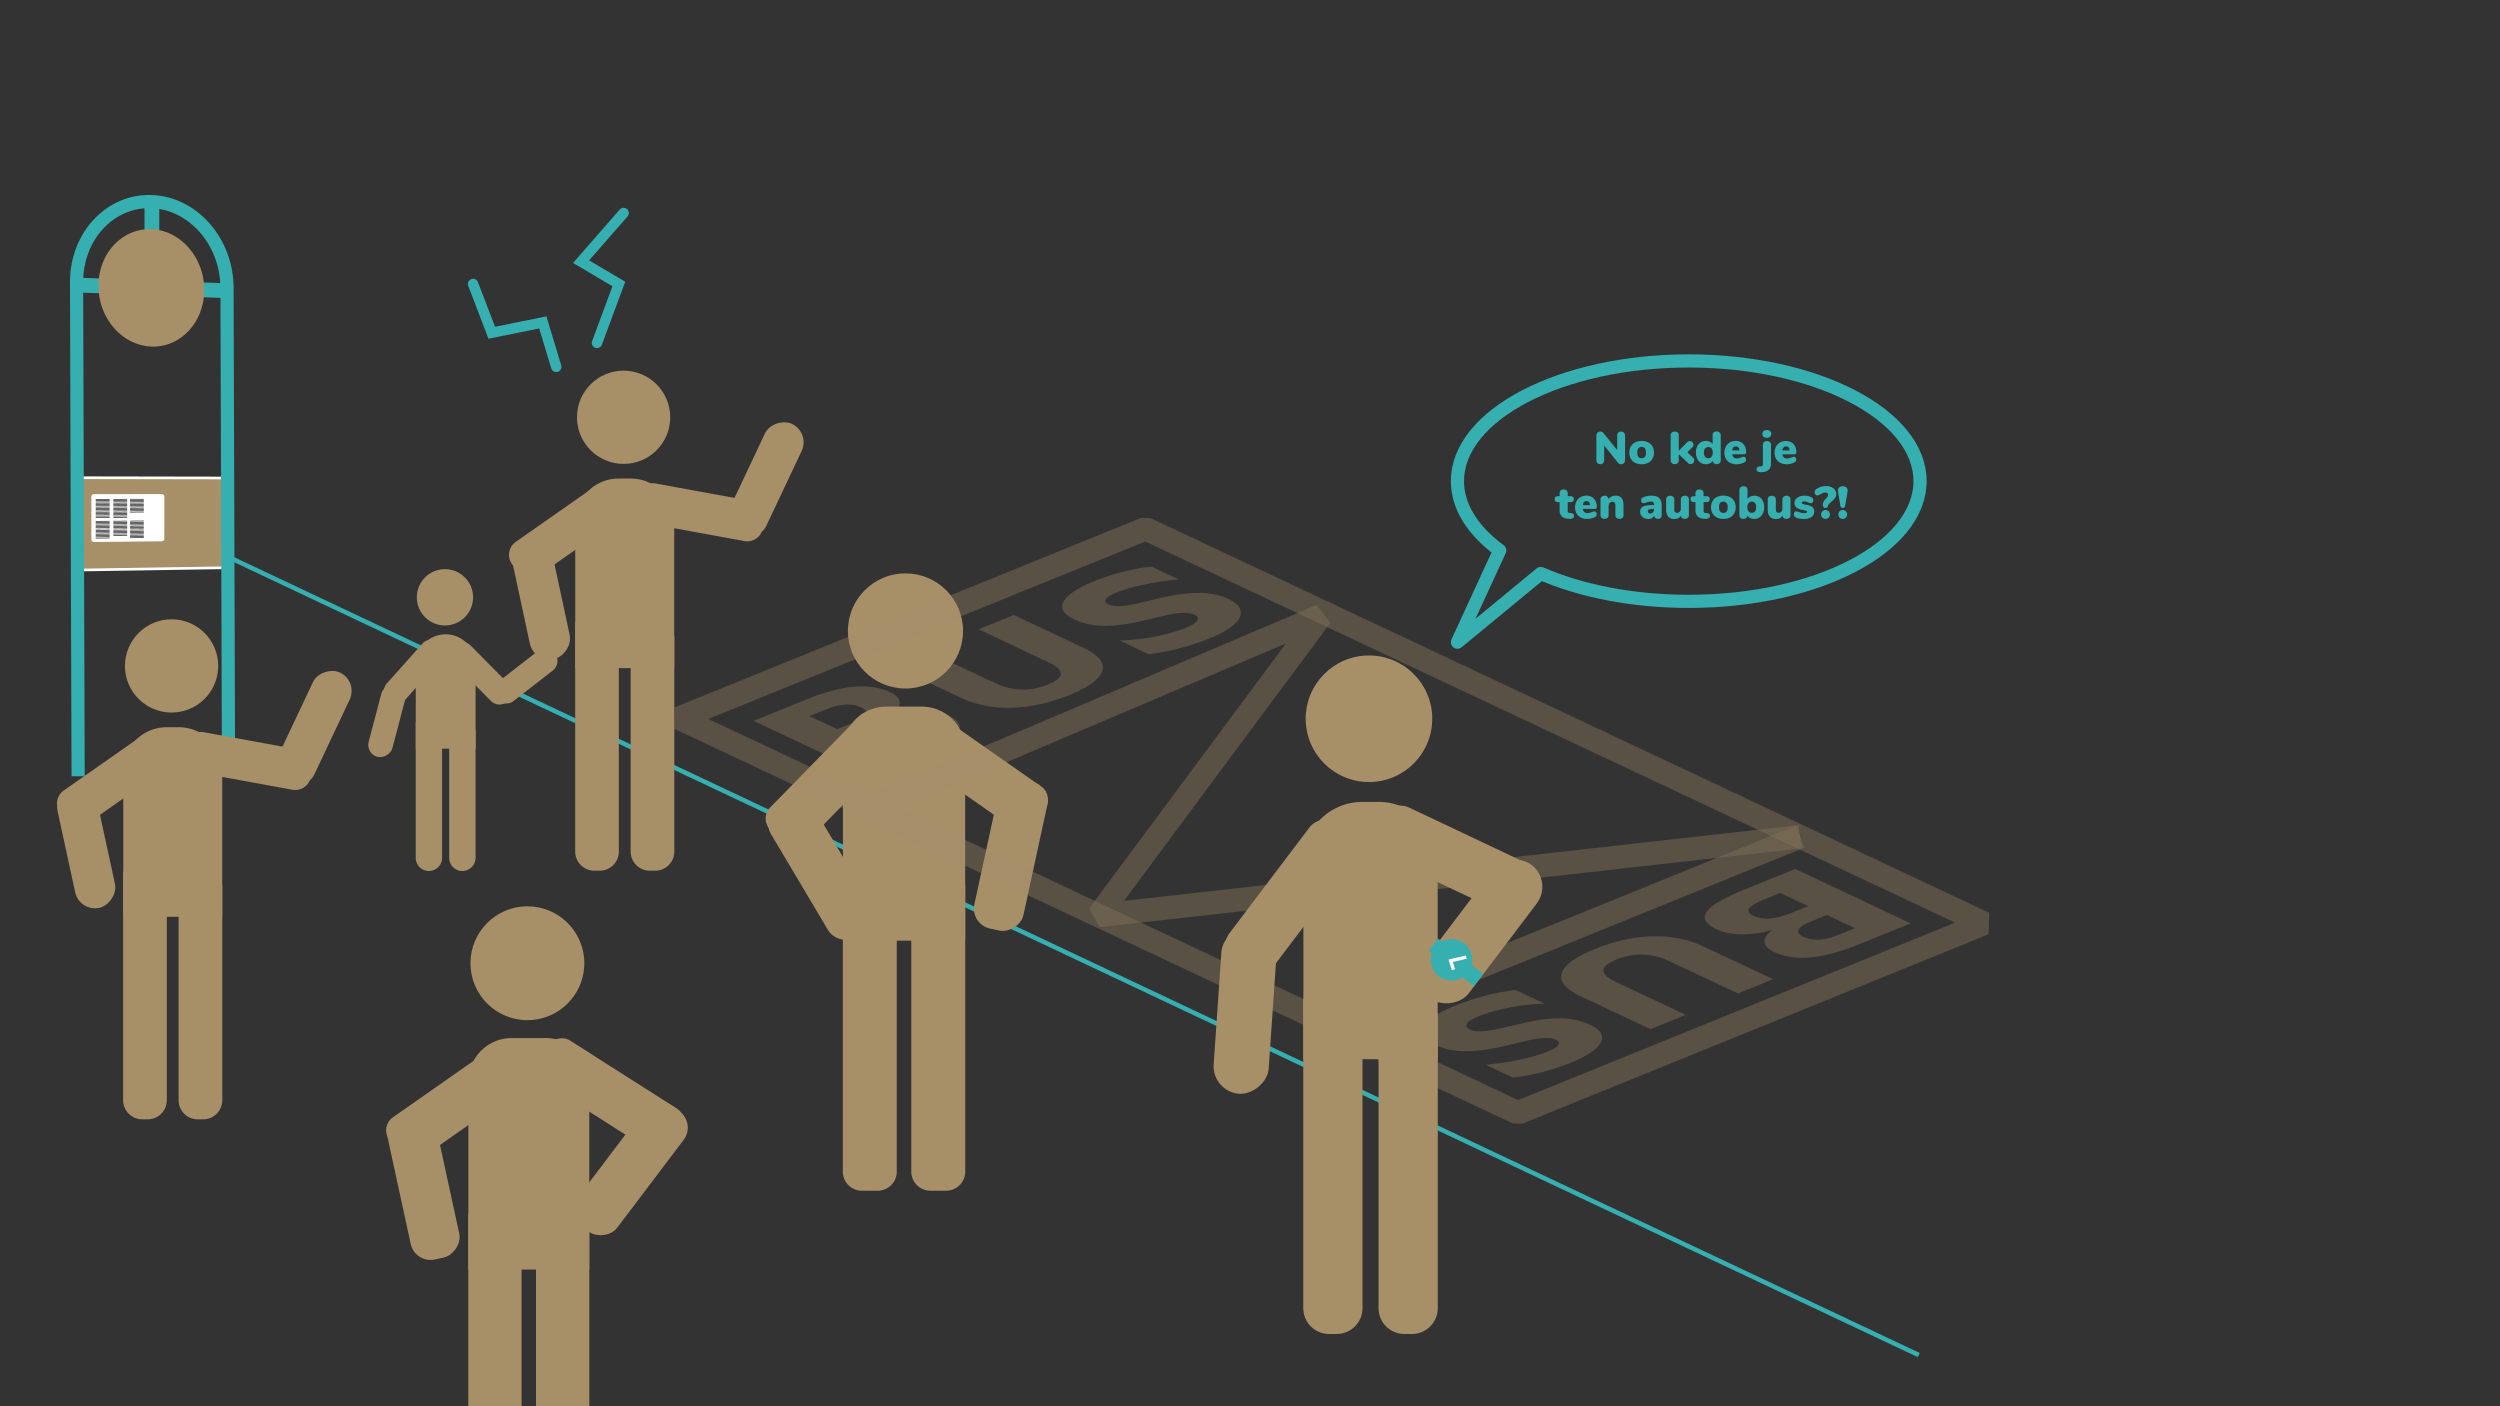 <?xml version="1.0" encoding="UTF-8"?> <svg xmlns="http://www.w3.org/2000/svg" width="1920" height="1080" viewBox="0 0 1920 1080"><rect x="0" y="0" width="1920" height="1080" fill="#333333" stroke="none"/><line x1="115.68" y1="399.56" x2="1473.59" y2="1040.68" fill="none" stroke="#36afb0" stroke-miterlimit="10" stroke-width="3.5"></line><rect x="365.98" y="444.28" width="94.86" height="31.24" rx="15.62" transform="matrix(-0.21, -0.98, 0.98, -0.21, 51.62, 961.42)" fill="#a78f68"></rect><path d="M376.61,555.36H540.39A14.67,14.67,0,0,1,555.06,570v4.2a14.67,14.67,0,0,1-14.67,14.67h-174a4.45,4.45,0,0,1-4.45-4.45V570a14.67,14.67,0,0,1,14.67-14.67Z" transform="translate(1030.63 113.62) rotate(90)" fill="#a78f68"></path><path d="M419.21,555.36H583A14.67,14.67,0,0,1,597.66,570v4.2A14.67,14.67,0,0,1,583,588.89H409a4.45,4.45,0,0,1-4.45-4.45V570a14.67,14.67,0,0,1,14.67-14.67Z" transform="translate(1073.23 71.03) rotate(90)" fill="#a78f68"></path><path d="M475,367.54h9.53a33.26,33.26,0,0,1,33.26,33.26V513.13a0,0,0,0,1,0,0h-76a0,0,0,0,1,0,0V400.8A33.26,33.26,0,0,1,475,367.54Z" fill="#a78f68"></path><rect x="488" y="377.84" width="99.21" height="31.24" rx="12.05" transform="translate(79.47 -90.21) rotate(10.35)" fill="#a78f68"></rect><rect x="540.57" y="352.84" width="94.86" height="31.24" rx="15.62" transform="translate(1172.18 -6.01) rotate(115.27)" fill="#a78f68"></rect><circle cx="478.93" cy="320.47" r="35.81" fill="#a78f68"></circle><rect x="386.15" y="391.84" width="99.21" height="31.24" rx="12.05" transform="translate(-154.89 323.52) rotate(-34.99)" fill="#a78f68"></rect><rect x="717.73" y="637.41" width="117.11" height="38.57" rx="15.62" transform="translate(-30.08 1276.09) rotate(-77.76)" fill="#a78f68"></rect><path d="M605.85,774.56H825.16a14.67,14.67,0,0,1,14.67,14.67v12.07A14.67,14.67,0,0,1,825.16,816H616.07a14.67,14.67,0,0,1-14.67-14.67V779A4.45,4.45,0,0,1,605.85,774.56Z" transform="translate(1515.87 74.64) rotate(90)" fill="#a78f68"></path><path d="M553.26,774.56H772.57a14.67,14.67,0,0,1,14.67,14.67v12.07A14.67,14.67,0,0,1,772.57,816H563.48a14.67,14.67,0,0,1-14.67-14.67V779A4.45,4.45,0,0,1,553.26,774.56Z" transform="translate(1463.28 127.24) rotate(90)" fill="#a78f68"></path><path d="M647.38,542.68h93.88a0,0,0,0,1,0,0V689.17A33.26,33.26,0,0,1,708,722.42H680.63a33.26,33.26,0,0,1-33.26-33.26V542.68A0,0,0,0,1,647.38,542.68Z" transform="translate(1388.63 1265.1) rotate(180)" fill="#a78f68"></path><rect x="578.36" y="579.16" width="122.48" height="38.57" rx="12.05" transform="translate(1514.65 559.63) rotate(134.36)" fill="#a78f68"></rect><rect x="571.83" y="648" width="117.11" height="38.57" rx="15.62" transform="translate(378.8 1550.09) rotate(-120.72)" fill="#a78f68"></rect><circle cx="695.4" cy="484.56" r="44.22" fill="#a78f68"></circle><rect x="687.46" y="572.68" width="122.48" height="38.57" rx="12.05" transform="translate(1022.63 1506.25) rotate(-145.01)" fill="#a78f68"></rect><rect x="267.18" y="890.9" width="115.79" height="38.13" rx="15.62" transform="translate(-495.28 1420.59) rotate(-102.24)" fill="#a78f68"></rect><path d="M276.91,1026.5h206.4A14.67,14.67,0,0,1,498,1041.17v11.6a14.67,14.67,0,0,1-14.67,14.67H266.69a4.45,4.45,0,0,1-4.45-4.45v-21.82a14.67,14.67,0,0,1,14.67-14.67Z" transform="translate(1427.08 666.85) rotate(90)" fill="#a78f68"></path><path d="M328.91,1026.5h206.4A14.67,14.67,0,0,1,550,1041.17v11.6a14.67,14.67,0,0,1-14.67,14.67H318.69a4.45,4.45,0,0,1-4.45-4.45v-21.82A14.67,14.67,0,0,1,328.91,1026.5Z" transform="translate(1479.08 614.85) rotate(90)" fill="#a78f68"></path><path d="M393,797.23h26.31a33.26,33.26,0,0,1,33.26,33.26V975a0,0,0,0,1,0,0H359.71a0,0,0,0,1,0,0V830.49A33.26,33.26,0,0,1,393,797.23Z" fill="#a78f68"></path><rect x="408.14" y="822.33" width="121.1" height="38.13" rx="12.05" transform="translate(525.29 -120.07) rotate(32.49)" fill="#a78f68"></rect><rect x="426.44" y="878.53" width="115.79" height="38.13" rx="15.62" transform="translate(-523.71 742.33) rotate(-52.89)" fill="#a78f68"></rect><circle cx="405.04" cy="739.77" r="43.72" fill="#a78f68"></circle><rect x="291.8" y="826.89" width="121.1" height="38.13" rx="12.05" transform="translate(-421.41 354.94) rotate(-34.99)" fill="#a78f68"></rect><polygon points="174.34 436.01 58.8 437.83 58.8 366.89 174.34 367.1 174.34 436.01" fill="#a78f68" stroke="#fff" stroke-miterlimit="10" stroke-width="2.05"></polygon><path d="M60,596.18,58.8,216.69c0-35.91,26.45-63.57,58.6-61.81h0c31.65,1.74,56.94,31.41,56.94,66.3l1.16,368.67" fill="none" stroke="#36afb0" stroke-miterlimit="10" stroke-width="10.12"></path><line x1="116.65" y1="154.84" x2="116.65" y2="221.1" fill="none" stroke="#36afb0" stroke-miterlimit="10" stroke-width="11.35"></line><line x1="175.07" y1="223.33" x2="116.2" y2="221.08" fill="none" stroke="#36afb0" stroke-miterlimit="10" stroke-width="11.35"></line><line x1="118.6" y1="221.17" x2="58.03" y2="218.86" fill="none" stroke="#36afb0" stroke-miterlimit="10" stroke-width="11.35"></line><path d="M156.89,222.64c0,24.65-17.92,44.15-40.24,43.55-22.57-.61-41.06-21.5-41.06-46.66S94.08,174.89,116.65,176C139,177.12,156.89,198,156.89,222.64Z" fill="#a78f68"></path><path d="M124.35,415.72l-52.28.55a2,2,0,0,1-1.91-2.08V381.61a2,2,0,0,1,1.91-2.1l52.28-.07a2,2,0,0,1,1.86,2.06v32.13A2,2,0,0,1,124.35,415.72Z" fill="#fff"></path><line x1="73.52" y1="383.48" x2="84.2" y2="383.46" fill="#fff" stroke="#000" stroke-miterlimit="10" stroke-width="0.46"></line><line x1="73.52" y1="384.48" x2="84.2" y2="384.45" fill="#fff" stroke="#000" stroke-miterlimit="10" stroke-width="0.46"></line><line x1="73.52" y1="385.47" x2="84.2" y2="385.44" fill="#fff" stroke="#000" stroke-miterlimit="10" stroke-width="0.46"></line><line x1="73.52" y1="386.46" x2="84.2" y2="386.43" fill="#fff" stroke="#000" stroke-miterlimit="10" stroke-width="0.46"></line><line x1="73.52" y1="387.45" x2="84.2" y2="387.42" fill="#fff" stroke="#000" stroke-miterlimit="10" stroke-width="0.46"></line><line x1="73.52" y1="388.45" x2="84.2" y2="388.41" fill="#fff" stroke="#000" stroke-miterlimit="10" stroke-width="0.46"></line><line x1="73.52" y1="389.44" x2="84.2" y2="389.4" fill="#fff" stroke="#000" stroke-miterlimit="10" stroke-width="0.46"></line><line x1="73.52" y1="390.43" x2="84.2" y2="390.39" fill="#fff" stroke="#000" stroke-miterlimit="10" stroke-width="0.46"></line><line x1="73.52" y1="391.43" x2="84.2" y2="391.38" fill="#fff" stroke="#000" stroke-miterlimit="10" stroke-width="0.46"></line><line x1="73.52" y1="392.42" x2="84.2" y2="392.37" fill="#fff" stroke="#000" stroke-miterlimit="10" stroke-width="0.46"></line><line x1="73.52" y1="393.41" x2="84.2" y2="393.36" fill="#fff" stroke="#000" stroke-miterlimit="10" stroke-width="0.46"></line><line x1="73.52" y1="394.41" x2="84.2" y2="394.35" fill="#fff" stroke="#000" stroke-miterlimit="10" stroke-width="0.46"></line><line x1="73.52" y1="395.4" x2="84.2" y2="395.34" fill="#fff" stroke="#000" stroke-miterlimit="10" stroke-width="0.46"></line><line x1="73.52" y1="396.39" x2="84.2" y2="396.33" fill="#fff" stroke="#000" stroke-miterlimit="10" stroke-width="0.46"></line><line x1="73.52" y1="397.38" x2="84.2" y2="397.32" fill="#fff" stroke="#000" stroke-miterlimit="10" stroke-width="0.46"></line><line x1="73.52" y1="400.36" x2="84.2" y2="400.29" fill="#fff" stroke="#000" stroke-miterlimit="10" stroke-width="0.46"></line><line x1="73.52" y1="401.36" x2="84.2" y2="401.28" fill="#fff" stroke="#000" stroke-miterlimit="10" stroke-width="0.46"></line><line x1="73.52" y1="402.35" x2="84.2" y2="402.27" fill="#fff" stroke="#000" stroke-miterlimit="10" stroke-width="0.46"></line><line x1="73.52" y1="403.34" x2="84.2" y2="403.26" fill="#fff" stroke="#000" stroke-miterlimit="10" stroke-width="0.46"></line><line x1="73.52" y1="404.33" x2="84.2" y2="404.25" fill="#fff" stroke="#000" stroke-miterlimit="10" stroke-width="0.46"></line><line x1="73.52" y1="405.33" x2="84.2" y2="405.24" fill="#fff" stroke="#000" stroke-miterlimit="10" stroke-width="0.46"></line><line x1="73.52" y1="406.32" x2="84.2" y2="406.24" fill="#fff" stroke="#000" stroke-miterlimit="10" stroke-width="0.33"></line><line x1="73.52" y1="407.31" x2="84.2" y2="407.23" fill="#fff" stroke="#000" stroke-miterlimit="10" stroke-width="0.46"></line><line x1="73.52" y1="408.31" x2="84.2" y2="408.22" fill="#fff" stroke="#000" stroke-miterlimit="10" stroke-width="0.46"></line><line x1="73.52" y1="409.3" x2="84.2" y2="409.21" fill="#fff" stroke="#000" stroke-miterlimit="10" stroke-width="0.46"></line><line x1="73.52" y1="410.29" x2="84.2" y2="410.2" fill="#fff" stroke="#000" stroke-miterlimit="10" stroke-width="0.46"></line><line x1="73.52" y1="411.29" x2="84.2" y2="411.19" fill="#fff" stroke="#000" stroke-miterlimit="10" stroke-width="0.46"></line><line x1="73.52" y1="412.28" x2="84.2" y2="412.18" fill="#fff" stroke="#000" stroke-miterlimit="10" stroke-width="0.46"></line><line x1="73.52" y1="413.27" x2="84.2" y2="413.17" fill="#fff" stroke="#000" stroke-miterlimit="10" stroke-width="0.46"></line><line x1="87.05" y1="383.45" x2="97.66" y2="383.43" fill="#fff" stroke="#000" stroke-miterlimit="10" stroke-width="0.46"></line><line x1="87.05" y1="384.44" x2="97.66" y2="384.41" fill="#fff" stroke="#000" stroke-miterlimit="10" stroke-width="0.46"></line><line x1="87.05" y1="385.43" x2="97.66" y2="385.4" fill="#fff" stroke="#000" stroke-miterlimit="10" stroke-width="0.46"></line><line x1="87.05" y1="386.42" x2="97.66" y2="386.39" fill="#fff" stroke="#000" stroke-miterlimit="10" stroke-width="0.46"></line><line x1="87.05" y1="387.41" x2="97.66" y2="387.37" fill="#fff" stroke="#000" stroke-miterlimit="10" stroke-width="0.46"></line><line x1="87.05" y1="388.4" x2="97.66" y2="388.36" fill="#fff" stroke="#000" stroke-miterlimit="10" stroke-width="0.46"></line><line x1="87.05" y1="389.39" x2="97.66" y2="389.35" fill="#fff" stroke="#000" stroke-miterlimit="10" stroke-width="0.46"></line><line x1="87.05" y1="390.38" x2="97.66" y2="390.34" fill="#fff" stroke="#000" stroke-miterlimit="10" stroke-width="0.46"></line><line x1="87.05" y1="391.37" x2="97.66" y2="391.32" fill="#fff" stroke="#000" stroke-miterlimit="10" stroke-width="0.46"></line><line x1="87.05" y1="392.36" x2="97.66" y2="392.31" fill="#fff" stroke="#000" stroke-miterlimit="10" stroke-width="0.46"></line><line x1="87.05" y1="393.35" x2="97.66" y2="393.3" fill="#fff" stroke="#000" stroke-miterlimit="10" stroke-width="0.46"></line><line x1="87.05" y1="394.34" x2="97.66" y2="394.28" fill="#fff" stroke="#000" stroke-miterlimit="10" stroke-width="0.46"></line><line x1="87.05" y1="395.33" x2="97.66" y2="395.27" fill="#fff" stroke="#000" stroke-miterlimit="10" stroke-width="0.46"></line><line x1="87.05" y1="396.32" x2="97.66" y2="396.26" fill="#fff" stroke="#000" stroke-miterlimit="10" stroke-width="0.46"></line><line x1="87.05" y1="397.31" x2="97.66" y2="397.24" fill="#fff" stroke="#000" stroke-miterlimit="10" stroke-width="0.46"></line><line x1="87.05" y1="400.27" x2="97.66" y2="400.21" fill="#fff" stroke="#000" stroke-miterlimit="10" stroke-width="0.46"></line><line x1="87.05" y1="401.26" x2="97.66" y2="401.19" fill="#fff" stroke="#000" stroke-miterlimit="10" stroke-width="0.46"></line><line x1="87.05" y1="402.25" x2="97.66" y2="402.18" fill="#fff" stroke="#000" stroke-miterlimit="10" stroke-width="0.46"></line><line x1="87.05" y1="403.24" x2="97.66" y2="403.17" fill="#fff" stroke="#000" stroke-miterlimit="10" stroke-width="0.46"></line><line x1="87.05" y1="404.23" x2="97.66" y2="404.15" fill="#fff" stroke="#000" stroke-miterlimit="10" stroke-width="0.46"></line><line x1="87.05" y1="405.22" x2="97.66" y2="405.14" fill="#fff" stroke="#000" stroke-miterlimit="10" stroke-width="0.46"></line><line x1="87.05" y1="406.21" x2="97.66" y2="406.13" fill="#fff" stroke="#000" stroke-miterlimit="10" stroke-width="0.33"></line><line x1="87.05" y1="407.2" x2="97.66" y2="407.11" fill="#fff" stroke="#000" stroke-miterlimit="10" stroke-width="0.46"></line><line x1="87.05" y1="408.19" x2="97.66" y2="408.1" fill="#fff" stroke="#000" stroke-miterlimit="10" stroke-width="0.46"></line><line x1="87.05" y1="409.18" x2="97.66" y2="409.09" fill="#fff" stroke="#000" stroke-miterlimit="10" stroke-width="0.46"></line><line x1="87.05" y1="410.17" x2="97.66" y2="410.08" fill="#fff" stroke="#000" stroke-miterlimit="10" stroke-width="0.46"></line><line x1="87.05" y1="411.16" x2="97.66" y2="411.06" fill="#fff" stroke="#000" stroke-miterlimit="10" stroke-width="0.46"></line><line x1="99.89" y1="383.42" x2="110.43" y2="383.4" fill="#fff" stroke="#000" stroke-miterlimit="10" stroke-width="0.46"></line><line x1="99.89" y1="384.41" x2="110.43" y2="384.38" fill="#fff" stroke="#000" stroke-miterlimit="10" stroke-width="0.46"></line><line x1="99.89" y1="385.39" x2="110.43" y2="385.36" fill="#fff" stroke="#000" stroke-miterlimit="10" stroke-width="0.46"></line><line x1="99.89" y1="386.38" x2="110.43" y2="386.35" fill="#fff" stroke="#000" stroke-miterlimit="10" stroke-width="0.46"></line><line x1="99.89" y1="387.37" x2="110.43" y2="387.33" fill="#fff" stroke="#000" stroke-miterlimit="10" stroke-width="0.46"></line><line x1="99.89" y1="388.35" x2="110.43" y2="388.32" fill="#fff" stroke="#000" stroke-miterlimit="10" stroke-width="0.46"></line><line x1="99.89" y1="389.34" x2="110.43" y2="389.3" fill="#fff" stroke="#000" stroke-miterlimit="10" stroke-width="0.46"></line><line x1="99.89" y1="390.33" x2="110.43" y2="390.28" fill="#fff" stroke="#000" stroke-miterlimit="10" stroke-width="0.46"></line><line x1="99.89" y1="391.31" x2="110.43" y2="391.27" fill="#fff" stroke="#000" stroke-miterlimit="10" stroke-width="0.46"></line><line x1="99.89" y1="392.3" x2="110.43" y2="392.25" fill="#fff" stroke="#000" stroke-miterlimit="10" stroke-width="0.46"></line><line x1="99.89" y1="393.29" x2="110.43" y2="393.23" fill="#fff" stroke="#000" stroke-miterlimit="10" stroke-width="0.46"></line><line x1="99.89" y1="400.19" x2="110.43" y2="400.12" fill="#fff" stroke="#000" stroke-miterlimit="10" stroke-width="0.46"></line><line x1="99.89" y1="401.18" x2="110.43" y2="401.11" fill="#fff" stroke="#000" stroke-miterlimit="10" stroke-width="0.46"></line><line x1="99.89" y1="402.16" x2="110.43" y2="402.09" fill="#fff" stroke="#000" stroke-miterlimit="10" stroke-width="0.46"></line><line x1="99.89" y1="403.15" x2="110.43" y2="403.07" fill="#fff" stroke="#000" stroke-miterlimit="10" stroke-width="0.46"></line><line x1="99.89" y1="404.14" x2="110.43" y2="404.06" fill="#fff" stroke="#000" stroke-miterlimit="10" stroke-width="0.46"></line><line x1="99.89" y1="405.12" x2="110.43" y2="405.04" fill="#fff" stroke="#000" stroke-miterlimit="10" stroke-width="0.46"></line><line x1="99.89" y1="406.11" x2="110.43" y2="406.02" fill="#fff" stroke="#000" stroke-miterlimit="10" stroke-width="0.33"></line><line x1="99.89" y1="407.1" x2="110.43" y2="407.01" fill="#fff" stroke="#000" stroke-miterlimit="10" stroke-width="0.46"></line><line x1="99.89" y1="408.08" x2="110.43" y2="407.99" fill="#fff" stroke="#000" stroke-miterlimit="10" stroke-width="0.46"></line><line x1="99.89" y1="409.07" x2="110.43" y2="408.98" fill="#fff" stroke="#000" stroke-miterlimit="10" stroke-width="0.46"></line><line x1="99.89" y1="410.06" x2="110.43" y2="409.96" fill="#fff" stroke="#000" stroke-miterlimit="10" stroke-width="0.46"></line><line x1="99.89" y1="411.04" x2="110.43" y2="410.94" fill="#fff" stroke="#000" stroke-miterlimit="10" stroke-width="0.46"></line><line x1="99.89" y1="412.03" x2="110.43" y2="411.93" fill="#fff" stroke="#000" stroke-miterlimit="10" stroke-width="0.46"></line><line x1="99.89" y1="413.01" x2="110.43" y2="412.91" fill="#fff" stroke="#000" stroke-miterlimit="10" stroke-width="0.46"></line><rect x="268.51" y="544.14" width="57.26" height="18.86" rx="9.43" transform="translate(908.14 407.26) rotate(104.76)" fill="#a78f68"></rect><path d="M281.22,600.53h96.33a10.12,10.12,0,0,1,10.12,10.12v0a10.12,10.12,0,0,1-10.12,10.12H274.17a3.07,3.07,0,0,1-3.07-3.07v-7.05a10.12,10.12,0,0,1,10.12-10.12Z" transform="translate(940.05 281.26) rotate(90)" fill="#a78f68"></path><path d="M306.94,600.53h96.33a10.12,10.12,0,0,1,10.12,10.12v0a10.12,10.12,0,0,1-10.12,10.12H299.89a3.07,3.07,0,0,1-3.07-3.07v-7.05a10.12,10.12,0,0,1,10.12-10.12Z" transform="translate(965.76 255.55) rotate(90)" fill="#a78f68"></path><path d="M342.25,487.15h0a23,23,0,0,1,23,23V575a0,0,0,0,1,0,0H319.3a0,0,0,0,1,0,0V510.1A23,23,0,0,1,342.25,487.15Z" fill="#a78f68"></path><rect x="339.24" y="507.58" width="59.89" height="18.86" rx="9.28" transform="translate(477.46 -108.98) rotate(45.34)" fill="#a78f68"></rect><rect x="374.96" y="509.85" width="57.26" height="18.86" rx="9.43" transform="translate(1040.77 682.16) rotate(142.19)" fill="#a78f68"></rect><circle cx="341.72" cy="458.73" r="21.62" fill="#a78f68"></circle><rect x="287.95" y="506.28" width="59.89" height="18.86" rx="9.28" transform="translate(-278.45 409) rotate(-48.2)" fill="#a78f68"></rect><g opacity="0.68"><g opacity="0.47"><path d="M685.53,548.37c7-2.14,27.21-6.44,42.33.68,18,8.45,8.31,18.41-20.8,30.23l-39.6,16.08-88.7-41.74,39.76-16.15c28.15-11.44,49.09-13.43,65.29-5.81,12.43,5.85,6,13.43,1.58,16.64Zm-29.73,6.51c10.18-4.14,12.31-8.43,5.56-11.61-7.69-3.62-16.84-2.63-27.18,1.57l-12.57,5.1L643.08,560Zm35.76,17c12.09-4.91,15.48-8.89,7.92-12.45s-17.14-2.62-29.39,2.35l-12.56,5.1L679,577Z" fill="#a78f68"></path><path d="M684.36,510.72l27-11,53.19,25a48.81,48.81,0,0,0,40,1.13c15.11-6.13,11.8-12,.06-17.54l-53.06-25,27-11,53.86,25.35c22.15,10.42,19.67,23.62-11,36.09-29.59,12-59.39,13.46-83.29,2.22Z" fill="#a78f68"></path><path d="M859.8,491.91c17-.51,35.8-3.65,51.23-9.91,9.86-4,11.12-7.6,6-10-5.4-2.55-14.94-1-25.85,1.5l-11.84,2.79c-23.38,5.59-39.67,6.29-54.52-.7-18.36-8.64-6.63-20.27,15-29.05a175.45,175.45,0,0,1,44.46-11.43L905.33,445c-16.12,1.34-35.64,5.12-47.88,10.1-7.48,3-11.39,6.63-6.12,9.11,4.73,2.22,12.79,1.55,25.1-1.44L890,459.54c22.29-5.27,39.76-6,53.26.38,16.2,7.62,12.52,19.42-13.56,30a181.35,181.35,0,0,1-47.46,12.53Z" fill="#a78f68"></path></g><g opacity="0.47"><path d="M1360.64,714.36c-7,2.14-27.21,6.43-42.33-.68-18-8.45-8.31-18.41,20.8-30.23l39.6-16.09,88.7,41.75-39.76,16.15c-28.15,11.43-49.09,13.43-65.29,5.8-12.43-5.84-6-13.42-1.58-16.64Zm-6-23.48c-12.09,4.91-15.48,8.89-7.92,12.45s17.14,2.63,29.39-2.34l12.56-5.11-21.46-10.1Zm35.76,17c-10.18,4.13-12.31,8.43-5.56,11.61,7.69,3.62,16.84,2.63,27.18-1.57l12.57-5.1-21.47-10.11Z" fill="#a78f68"></path><path d="M1361.81,752l-27,11-53.19-25a48.77,48.77,0,0,0-40-1.14c-15.11,6.14-11.8,12-.06,17.54l53.06,25-27,11L1213.62,765c-22.14-10.42-19.66-23.62,11-36.08,29.59-12,59.39-13.47,83.29-2.22Z" fill="#a78f68"></path><path d="M1186.37,770.81c-17,.51-35.8,3.65-51.23,9.92-9.86,4-11.12,7.6-6,10,5.4,2.54,14.94,1,25.85-1.5l11.84-2.8c23.38-5.59,39.67-6.29,54.52.7,18.36,8.65,6.63,20.28-15,29.06a175.89,175.89,0,0,1-44.46,11.43l-21.06-9.91c16.12-1.34,35.63-5.13,47.88-10.1,7.48-3,11.39-6.63,6.12-9.11-4.73-2.23-12.79-1.56-25.1,1.43l-13.54,3.25c-22.29,5.27-39.76,6-53.26-.38-16.2-7.63-12.52-19.42,13.56-30,22.43-9.1,39.64-11.6,47.46-12.52Z" fill="#a78f68"></path></g><polyline points="1382.45 642.62 843.63 703.12 1014.58 472.89 667.84 620.38" fill="none" stroke="#a78f68" stroke-linejoin="bevel" stroke-width="18" opacity="0.47"></polyline><polygon points="1165.68 854.68 521.59 551.55 879.82 406.06 1523.91 709.19 1165.68 854.68" fill="none" stroke="#a78f68" stroke-linejoin="bevel" stroke-width="18" opacity="0.47"></polygon><line x1="1382.45" y1="642.62" x2="1024.22" y2="788.11" fill="none" stroke="#a78f68" stroke-linejoin="bevel" stroke-width="18" opacity="0.47"></line></g><rect x="891.89" y="754.67" width="128.72" height="42.39" rx="21.2" transform="translate(116.62 1676.65) rotate(-86.07)" fill="#a78f68"></rect><path d="M912.53,870.74h222.25a19.9,19.9,0,0,1,19.9,19.9v5.7a19.9,19.9,0,0,1-19.9,19.9H898.67a6,6,0,0,1-6-6V890.65a19.9,19.9,0,0,1,19.9-19.9Z" transform="translate(1917.15 -130.16) rotate(90)" fill="#a78f68"></path><path d="M970.34,870.74h222.25a19.9,19.9,0,0,1,19.9,19.9v5.7a19.9,19.9,0,0,1-19.9,19.9H956.47a6,6,0,0,1-6-6V890.65a19.9,19.9,0,0,1,19.9-19.9Z" transform="translate(1974.96 -187.96) rotate(90)" fill="#a78f68"></path><path d="M1046.1,615.88H1059A45.13,45.13,0,0,1,1104.15,661V813.44a0,0,0,0,1,0,0H1001a0,0,0,0,1,0,0V661A45.13,45.13,0,0,1,1046.1,615.88Z" fill="#a78f68"></path><rect x="1052.06" y="640.04" width="134.62" height="42.39" rx="16.35" transform="translate(390.5 -415.32) rotate(25.33)" fill="#a78f68"></rect><rect x="1072.91" y="694.23" width="128.72" height="42.39" rx="21.2" transform="translate(-119.41 1190.78) rotate(-52.89)" fill="#a78f68"></rect><circle cx="1051.37" cy="552" r="48.6" fill="#a78f68"></circle><rect x="924.59" y="667.52" width="134.62" height="42.39" rx="16.35" transform="translate(-155.78 1064.26) rotate(-52.89)" fill="#a78f68"></rect><circle cx="1114.78" cy="737.16" r="15.9" fill="#36afb0"></circle><rect x="1124.59" y="742.44" width="11.75" height="12.84" transform="translate(2409.7 299.1) rotate(127.11)" fill="#36afb0"></rect><rect x="1100.1" y="723.08" width="11.75" height="12.84" transform="translate(2355 287.6) rotate(127.11)" fill="#36afb0"></rect><polyline points="1126.14 735.08 1114.09 737.85 1116.27 744.76" fill="none" stroke="#fff" stroke-miterlimit="10" stroke-width="2.58"></polyline><path d="M1474.58,369.52c0,51-79.52,92.32-177.61,92.32-43.23,0-82.86-8-113.65-21.38l-64,52.74,32.46-70.47c-20.45-15-32.46-33.4-32.46-53.21,0-51,79.52-92.32,177.6-92.32S1474.58,318.53,1474.58,369.52Z" fill="none" stroke="#36afb0" stroke-linecap="round" stroke-linejoin="round" stroke-width="10.12"></path><path d="M1247.19,332.31a3.11,3.11,0,0,1,.86,2.27v18.73a3.22,3.22,0,0,1-.84,2.31,2.88,2.88,0,0,1-2.17.87,2.82,2.82,0,0,1-2.38-1.05L1232,342.18v11.13a3.29,3.29,0,0,1-.81,2.31,2.8,2.8,0,0,1-2.17.87,2.89,2.89,0,0,1-2.17-.87,3.22,3.22,0,0,1-.84-2.31V334.58a3.14,3.14,0,0,1,.84-2.27,3.14,3.14,0,0,1,4.52.17L1242,345.71V334.58a3.15,3.15,0,0,1,.82-2.29,2.86,2.86,0,0,1,2.15-.86A2.91,2.91,0,0,1,1247.19,332.31Z" fill="#36afb0"></path><path d="M1255.8,355.46a8,8,0,0,1-3.32-3.13,10.17,10.17,0,0,1,0-9.51,7.82,7.82,0,0,1,3.3-3.09,12,12,0,0,1,10,0,7.79,7.79,0,0,1,3.31,3.09,10.25,10.25,0,0,1,0,9.51,7.94,7.94,0,0,1-3.31,3.13,11.89,11.89,0,0,1-10,0Zm8.31-7.89c0-2.9-1.11-4.34-3.32-4.34s-3.33,1.44-3.33,4.34,1.11,4.34,3.33,4.34S1264.11,350.46,1264.11,347.57Z" fill="#36afb0"></path><path d="M1301.21,353.48a3,3,0,0,1-.82,2.07,2.6,2.6,0,0,1-2,.91,3,3,0,0,1-2-.88l-7.1-6.75v4.72a2.63,2.63,0,0,1-.9,2.17,3.36,3.36,0,0,1-2.22.74,3.4,3.4,0,0,1-2.22-.74,2.63,2.63,0,0,1-.89-2.17V334.34a2.63,2.63,0,0,1,.89-2.17,3.4,3.4,0,0,1,2.22-.74,3.36,3.36,0,0,1,2.22.74,2.63,2.63,0,0,1,.9,2.17V346.2l6.47-6.58a2.71,2.71,0,0,1,4-.05,2.69,2.69,0,0,1,.86,1.94,2.82,2.82,0,0,1-.91,2l-3.82,3.78,4.34,4.16A2.73,2.73,0,0,1,1301.21,353.48Z" fill="#36afb0"></path><path d="M1320.62,332.22a2.53,2.53,0,0,1,.89,2v19.39a2.7,2.7,0,0,1-.84,2.1,3.63,3.63,0,0,1-4.35.09,2.63,2.63,0,0,1-.93-1.87,5.11,5.11,0,0,1-2.15,1.92,7.38,7.38,0,0,1-7.08-.44,7.64,7.64,0,0,1-2.71-3.2,10.94,10.94,0,0,1-1-4.72,10.64,10.64,0,0,1,1-4.68,7.21,7.21,0,0,1,2.69-3.09,7.28,7.28,0,0,1,4-1.09,6.8,6.8,0,0,1,3,.67,5.28,5.28,0,0,1,2.15,1.78v-7a2.49,2.49,0,0,1,.83-2,3.18,3.18,0,0,1,2.22-.74A3.31,3.31,0,0,1,1320.62,332.22Zm-6.11,18.57a5.1,5.1,0,0,0,.88-3.22,5,5,0,0,0-.88-3.17,3.41,3.41,0,0,0-5,0,4.81,4.81,0,0,0-.88,3.12,5.17,5.17,0,0,0,.9,3.25,2.93,2.93,0,0,0,2.46,1.16A3,3,0,0,0,1314.51,350.79Z" fill="#36afb0"></path><path d="M1340.47,351.38a2.6,2.6,0,0,1,.5,1.65,2.31,2.31,0,0,1-1.36,2.13,13.59,13.59,0,0,1-2.82,1,12.46,12.46,0,0,1-3,.4,11,11,0,0,1-5-1.08,7.81,7.81,0,0,1-3.29-3.12,9.45,9.45,0,0,1-1.15-4.76,9.7,9.7,0,0,1,1.1-4.64,8,8,0,0,1,3.08-3.18,8.78,8.78,0,0,1,4.46-1.14,8.36,8.36,0,0,1,4.24,1.05,7.18,7.18,0,0,1,2.82,3,9.73,9.73,0,0,1,1,4.51,1.89,1.89,0,0,1-.36,1.24,1.31,1.31,0,0,1-1.07.44h-9.24a3.83,3.83,0,0,0,1.08,2.42,3.68,3.68,0,0,0,2.49.73,6.29,6.29,0,0,0,1.61-.19,16.36,16.36,0,0,0,1.64-.54c.35-.14.7-.27,1-.37a2.92,2.92,0,0,1,.92-.16A1.62,1.62,0,0,1,1340.47,351.38Zm-9.26-7.75a3.81,3.81,0,0,0-.88,2.29h5.5c-.14-2.05-1-3.08-2.66-3.08A2.53,2.53,0,0,0,1331.21,343.63Z" fill="#36afb0"></path><path d="M1350.07,362.18a2,2,0,0,1-1-1.84,1.93,1.93,0,0,1,.58-1.52,2.88,2.88,0,0,1,1.77-.58l1-.07a1.48,1.48,0,0,0,1.07-.49,1.71,1.71,0,0,0,.4-1.15V341.58a2.57,2.57,0,0,1,.89-2.15,3.78,3.78,0,0,1,4.44,0,2.58,2.58,0,0,1,.9,2.15V356a6.41,6.41,0,0,1-1.6,4.62,7.09,7.09,0,0,1-4.81,1.92l-1,.07A4.7,4.7,0,0,1,1350.07,362.18Zm4.36-26.74a2.78,2.78,0,0,1-.93-2.19,2.73,2.73,0,0,1,.93-2.17,4.29,4.29,0,0,1,5,0,2.7,2.7,0,0,1,.94,2.17,2.78,2.78,0,0,1-.93,2.19,4.22,4.22,0,0,1-5,0Z" fill="#36afb0"></path><path d="M1379,351.38a2.54,2.54,0,0,1,.51,1.65,2.31,2.31,0,0,1-1.36,2.13,13.81,13.81,0,0,1-2.82,1,12.46,12.46,0,0,1-3,.4,11,11,0,0,1-5-1.08,7.81,7.81,0,0,1-3.29-3.12,9.45,9.45,0,0,1-1.15-4.76A9.58,9.58,0,0,1,1364,343a7.92,7.92,0,0,1,3.08-3.18,8.76,8.76,0,0,1,4.46-1.14,8.36,8.36,0,0,1,4.24,1.05,7.1,7.1,0,0,1,2.81,3,9.61,9.61,0,0,1,1,4.51,1.84,1.84,0,0,1-.37,1.24,1.28,1.28,0,0,1-1.06.44h-9.24a3.83,3.83,0,0,0,1.08,2.42,3.68,3.68,0,0,0,2.49.73,6.29,6.29,0,0,0,1.61-.19,17.24,17.24,0,0,0,1.64-.54c.35-.14.69-.27,1-.37a3,3,0,0,1,.93-.16A1.59,1.59,0,0,1,1379,351.38Zm-9.25-7.75a3.75,3.75,0,0,0-.88,2.29h5.5c-.14-2.05-1-3.08-2.66-3.08A2.53,2.53,0,0,0,1369.78,343.63Z" fill="#36afb0"></path><path d="M1208.81,396.15a2,2,0,0,1-.94,1.82,4.61,4.61,0,0,1-2.7.49l-1-.07a7.21,7.21,0,0,1-4.77-1.91,6.33,6.33,0,0,1-1.63-4.64v-6.19h-1c-1.86,0-2.8-.77-2.8-2.31s.94-2.28,2.8-2.28h1v-2.27a2.76,2.76,0,0,1,.84-2.12,3.67,3.67,0,0,1,4.55,0,2.76,2.76,0,0,1,.84,2.12v2.27h1.92c1.87,0,2.8.76,2.8,2.28s-.93,2.31-2.8,2.31H1204v6.72a1.64,1.64,0,0,0,.4,1.12,1.46,1.46,0,0,0,1,.49l1,.07Q1208.81,394.18,1208.81,396.15Z" fill="#36afb0"></path><path d="M1225.77,393.38a2.54,2.54,0,0,1,.51,1.65,2.32,2.32,0,0,1-1.37,2.13,13.49,13.49,0,0,1-2.81,1,12.53,12.53,0,0,1-3,.4,10.93,10.93,0,0,1-5-1.08,7.81,7.81,0,0,1-3.29-3.12,9.46,9.46,0,0,1-1.16-4.76,9.59,9.59,0,0,1,1.11-4.64,7.92,7.92,0,0,1,3.08-3.18,8.73,8.73,0,0,1,4.46-1.14,8.3,8.3,0,0,1,4.23,1.05,7.06,7.06,0,0,1,2.82,3,9.61,9.61,0,0,1,1,4.51,1.84,1.84,0,0,1-.37,1.24,1.29,1.29,0,0,1-1.07.44h-9.24a3.89,3.89,0,0,0,1.09,2.42,3.67,3.67,0,0,0,2.48.73,6.24,6.24,0,0,0,1.61-.19,17.35,17.35,0,0,0,1.65-.54c.35-.14.69-.27,1-.37a3,3,0,0,1,.93-.16A1.6,1.6,0,0,1,1225.77,393.38Zm-9.26-7.75a3.75,3.75,0,0,0-.87,2.29h5.49c-.14-2.05-1-3.08-2.66-3.08A2.55,2.55,0,0,0,1216.51,385.63Z" fill="#36afb0"></path><path d="M1245.35,382.48q1.51,1.83,1.51,5.58v7.56a2.7,2.7,0,0,1-.84,2.1,3.75,3.75,0,0,1-4.55,0,2.7,2.7,0,0,1-.84-2.1v-7.28a3.69,3.69,0,0,0-.54-2.24,1.94,1.94,0,0,0-1.63-.7,2.86,2.86,0,0,0-2.22.89,3.42,3.42,0,0,0-.83,2.4v6.93a2.7,2.7,0,0,1-.84,2.1,3.75,3.75,0,0,1-4.55,0,2.7,2.7,0,0,1-.84-2.1V383.51a2.55,2.55,0,0,1,.88-2,3.24,3.24,0,0,1,2.27-.79,3,3,0,0,1,2.12.74,2.49,2.49,0,0,1,.79,1.92,6,6,0,0,1,2.34-2,7.14,7.14,0,0,1,3.19-.7A5.56,5.56,0,0,1,1245.35,382.48Z" fill="#36afb0"></path><path d="M1274.28,382.55q1.9,1.9,1.91,5.79v7.32a2.73,2.73,0,0,1-.79,2.08,3,3,0,0,1-2.19.75,2.91,2.91,0,0,1-2-.7,2.65,2.65,0,0,1-.86-1.89,3.85,3.85,0,0,1-1.64,2,5.21,5.21,0,0,1-2.77.7,7.09,7.09,0,0,1-3.22-.72,5.6,5.6,0,0,1-2.26-2,5.27,5.27,0,0,1-.82-2.89,4.31,4.31,0,0,1,1-3,5.69,5.69,0,0,1,3.06-1.59,25.8,25.8,0,0,1,5.67-.49h.94v-.42a2.37,2.37,0,0,0-.56-1.77,2.67,2.67,0,0,0-1.89-.54,14.1,14.1,0,0,0-4.2,1,4.16,4.16,0,0,1-1.36.28,1.72,1.72,0,0,1-1.4-.63,2.49,2.49,0,0,1-.53-1.64,2.26,2.26,0,0,1,.32-1.26,2.78,2.78,0,0,1,1-.88,12.09,12.09,0,0,1,3.08-1,17.69,17.69,0,0,1,3.64-.39Q1272.37,380.64,1274.28,382.55Zm-4.81,10.95a3.31,3.31,0,0,0,.8-2.29v-.42h-.56a9.1,9.1,0,0,0-3.18.4,1.39,1.39,0,0,0-1,1.35,1.83,1.83,0,0,0,.51,1.33,1.76,1.76,0,0,0,1.31.53A2.66,2.66,0,0,0,1269.47,393.5Z" fill="#36afb0"></path><path d="M1296.21,381.48a2.71,2.71,0,0,1,.84,2.1v12.11a2.58,2.58,0,0,1-.88,2,3.24,3.24,0,0,1-2.27.79,3.13,3.13,0,0,1-2.07-.68A2.41,2.41,0,0,1,1291,396a5.56,5.56,0,0,1-2,1.93,6,6,0,0,1-2.85.66,6.18,6.18,0,0,1-4.93-1.84c-1.08-1.22-1.61-3.08-1.61-5.58v-7.56a2.71,2.71,0,0,1,.84-2.1,3.75,3.75,0,0,1,4.55,0,2.71,2.71,0,0,1,.84,2.1v7.7c0,1.68.72,2.52,2.17,2.52a2.6,2.6,0,0,0,2.06-.91,3.43,3.43,0,0,0,.81-2.38v-6.93a2.71,2.71,0,0,1,.84-2.1,3.75,3.75,0,0,1,4.55,0Z" fill="#36afb0"></path><path d="M1313.22,396.15a2,2,0,0,1-1,1.82,4.59,4.59,0,0,1-2.69.49l-1-.07a7.24,7.24,0,0,1-4.78-1.91,6.33,6.33,0,0,1-1.63-4.64v-6.19h-1c-1.87,0-2.8-.77-2.8-2.31s.93-2.28,2.8-2.28h1v-2.27a2.76,2.76,0,0,1,.84-2.12,3.67,3.67,0,0,1,4.55,0,2.76,2.76,0,0,1,.84,2.12v2.27h1.93c1.86,0,2.8.76,2.8,2.28s-.94,2.31-2.8,2.31h-1.93v6.72a1.69,1.69,0,0,0,.4,1.12,1.49,1.49,0,0,0,1,.49l1,.07C1312.44,394.14,1313.22,394.84,1313.22,396.15Z" fill="#36afb0"></path><path d="M1318.55,397.46a8,8,0,0,1-3.32-3.13,10.25,10.25,0,0,1,0-9.51,7.79,7.79,0,0,1,3.31-3.09,12,12,0,0,1,10,0,7.82,7.82,0,0,1,3.3,3.09,10.17,10.17,0,0,1,0,9.51,8,8,0,0,1-3.3,3.13,11.91,11.91,0,0,1-10,0Zm8.32-7.89c0-2.9-1.11-4.34-3.33-4.34s-3.32,1.44-3.32,4.34,1.11,4.34,3.32,4.34S1326.87,392.46,1326.87,389.57Z" fill="#36afb0"></path><path d="M1351.23,381.73a7.24,7.24,0,0,1,2.67,3.09,10.64,10.64,0,0,1,1,4.68,10.94,10.94,0,0,1-1,4.72,7.46,7.46,0,0,1-2.69,3.2,7,7,0,0,1-3.94,1.14,6.92,6.92,0,0,1-3.13-.7,5,5,0,0,1-2.15-1.92,2.63,2.63,0,0,1-.93,1.87,3.3,3.3,0,0,1-2.15.68,3.07,3.07,0,0,1-2.23-.79,2.77,2.77,0,0,1-.82-2.08V376.23a2.55,2.55,0,0,1,.88-2,3.29,3.29,0,0,1,2.31-.79,3.22,3.22,0,0,1,2.2.74,2.47,2.47,0,0,1,.84,2v7a5.28,5.28,0,0,1,2.15-1.78,6.83,6.83,0,0,1,3-.67A7.23,7.23,0,0,1,1351.23,381.73Zm-3.4,11a5.3,5.3,0,0,0,.88-3.27,4.93,4.93,0,0,0-.86-3.12,3,3,0,0,0-2.47-1.08,3,3,0,0,0-2.52,1.1,5,5,0,0,0-.87,3.17,5.17,5.17,0,0,0,.87,3.22,3,3,0,0,0,2.49,1.12A2.94,2.94,0,0,0,1347.83,392.77Z" fill="#36afb0"></path><path d="M1374.26,381.48a2.71,2.71,0,0,1,.84,2.1v12.11a2.58,2.58,0,0,1-.88,2,3.24,3.24,0,0,1-2.27.79,3.13,3.13,0,0,1-2.07-.68A2.41,2.41,0,0,1,1369,396a5.56,5.56,0,0,1-2,1.93,6,6,0,0,1-2.85.66,6.18,6.18,0,0,1-4.93-1.84c-1.08-1.22-1.61-3.08-1.61-5.58v-7.56a2.71,2.71,0,0,1,.84-2.1,3.75,3.75,0,0,1,4.55,0,2.71,2.71,0,0,1,.84,2.1v7.7c0,1.68.72,2.52,2.17,2.52a2.6,2.6,0,0,0,2.06-.91,3.43,3.43,0,0,0,.81-2.38v-6.93a2.71,2.71,0,0,1,.84-2.1,3.75,3.75,0,0,1,4.55,0Z" fill="#36afb0"></path><path d="M1381.57,398.21a8.73,8.73,0,0,1-2.83-1.12,1.63,1.63,0,0,1-.77-.84,3,3,0,0,1-.28-1.33,2.41,2.41,0,0,1,.5-1.56,1.62,1.62,0,0,1,1.28-.61,3.81,3.81,0,0,1,1,.12,10.25,10.25,0,0,1,1.12.41c.75.25,1.41.45,2,.59a9.43,9.43,0,0,0,2.19.21,3.51,3.51,0,0,0,1.48-.26.82.82,0,0,0,.55-.75.72.72,0,0,0-.27-.6,2.84,2.84,0,0,0-1-.4q-.73-.19-2.49-.54a9.7,9.7,0,0,1-4.5-1.81,4.28,4.28,0,0,1-1.38-3.41,4.6,4.6,0,0,1,1-2.9,6.5,6.5,0,0,1,2.75-2,10,10,0,0,1,3.92-.74,12,12,0,0,1,3.06.39,9.5,9.5,0,0,1,2.64,1.08,2.16,2.16,0,0,1,1.09,2,2.61,2.61,0,0,1-.53,1.65,1.59,1.59,0,0,1-1.29.66,5.33,5.33,0,0,1-2.17-.59,11.46,11.46,0,0,0-1.49-.58,5.3,5.3,0,0,0-1.52-.19,2.88,2.88,0,0,0-1.37.26.82.82,0,0,0-.49.75,1,1,0,0,0,.68.88,14.15,14.15,0,0,0,2.72.7,10,10,0,0,1,4.79,1.8,4.31,4.31,0,0,1,1.4,3.48,4.77,4.77,0,0,1-2.12,4.08,9.56,9.56,0,0,1-5.68,1.52A19.18,19.18,0,0,1,1381.57,398.21Z" fill="#36afb0"></path><path d="M1400.49,389.53a2.5,2.5,0,0,1-.51-1.68,5.48,5.48,0,0,1,.63-2.75,11.88,11.88,0,0,1,1.75-2.25,11.81,11.81,0,0,0,1.21-1.51,2.52,2.52,0,0,0,.4-1.4,1.47,1.47,0,0,0-.56-1.22,2.34,2.34,0,0,0-1.54-.46,4.4,4.4,0,0,0-1.59.3,11.75,11.75,0,0,0-1.77.86l-.84.42a4.27,4.27,0,0,1-1.92.66,1.86,1.86,0,0,1-1.49-.75,2.82,2.82,0,0,1-.61-1.84,2.48,2.48,0,0,1,.26-1.22,2.89,2.89,0,0,1,.86-.95,12.41,12.41,0,0,1,3.58-1.8,13.24,13.24,0,0,1,4.05-.65,9.9,9.9,0,0,1,4.06.79,6.77,6.77,0,0,1,2.8,2.17,5.18,5.18,0,0,1,1,3.13,5.24,5.24,0,0,1-.54,2.38,7.29,7.29,0,0,1-1.31,1.86c-.52.51-1.18,1.13-2,1.85a16,16,0,0,0-1.77,1.63,3.24,3.24,0,0,0-.78,1.42,1.87,1.87,0,0,1-.69,1.19,2,2,0,0,1-1.27.42A1.76,1.76,0,0,1,1400.49,389.53Zm-.91,8a3.52,3.52,0,0,1,0-4.83,3.23,3.23,0,0,1,2.4-1,3.27,3.27,0,0,1,2.43,1,3.52,3.52,0,0,1,0,4.83,3.27,3.27,0,0,1-2.43,1A3.23,3.23,0,0,1,1399.58,397.51Z" fill="#36afb0"></path><path d="M1414,389.64a2.38,2.38,0,0,1-.64-1.4l-1.82-10.89a2.86,2.86,0,0,1,0-.56,3.06,3.06,0,0,1,1.07-2.47,4,4,0,0,1,2.68-.89,4,4,0,0,1,2.69.91,3.13,3.13,0,0,1,1,2.49,4.17,4.17,0,0,1,0,.56l-1.86,10.85a2.24,2.24,0,0,1-.61,1.4,1.75,1.75,0,0,1-1.24.49A1.77,1.77,0,0,1,1414,389.64Zm-1.19,7.87a3.4,3.4,0,0,1,2.44-5.81,3.23,3.23,0,0,1,2.39,1,3.49,3.49,0,0,1,0,4.83,3.23,3.23,0,0,1-2.39,1A3.29,3.29,0,0,1,1412.77,397.51Z" fill="#36afb0"></path><polyline points="427.19 281.73 416.88 247.61 377.67 255.55 363.34 218.11" fill="none" stroke="#36afb0" stroke-linecap="round" stroke-miterlimit="10" stroke-width="8"></polyline><polyline points="458.5 263.33 475.27 218.11 446.28 200.94 478.93 163.59" fill="none" stroke="#36afb0" stroke-linecap="round" stroke-miterlimit="10" stroke-width="8"></polyline><rect x="18.82" y="635.24" width="94.86" height="31.24" rx="15.62" transform="translate(-555.76 853.61) rotate(-102.24)" fill="#a78f68"></rect><path d="M29.45,746.32H193.23A14.67,14.67,0,0,1,207.9,761v4.2a14.67,14.67,0,0,1-14.67,14.67h-174a4.45,4.45,0,0,1-4.45-4.45V761a14.67,14.67,0,0,1,14.67-14.67Z" transform="translate(874.44 651.75) rotate(90)" fill="#a78f68"></path><path d="M72.05,746.32H235.83A14.67,14.67,0,0,1,250.5,761v4.2a14.67,14.67,0,0,1-14.67,14.67h-174a4.45,4.45,0,0,1-4.45-4.45V761a14.67,14.67,0,0,1,14.67-14.67Z" transform="translate(917.03 609.15) rotate(90)" fill="#a78f68"></path><path d="M127.88,558.51h9.53a33.26,33.26,0,0,1,33.26,33.26V704.1a0,0,0,0,1,0,0h-76a0,0,0,0,1,0,0V591.76A33.26,33.26,0,0,1,127.88,558.51Z" fill="#a78f68"></path><rect x="140.84" y="568.81" width="99.21" height="31.24" rx="12.05" transform="translate(108.14 -24.71) rotate(10.35)" fill="#a78f68"></rect><rect x="193.41" y="543.8" width="94.86" height="31.24" rx="15.62" transform="translate(849.54 580.41) rotate(115.27)" fill="#a78f68"></rect><circle cx="131.77" cy="511.43" r="35.81" fill="#a78f68"></circle><rect x="38.99" y="582.81" width="99.21" height="31.24" rx="12.05" transform="translate(-327.14 158.96) rotate(-34.99)" fill="#a78f68"></rect></svg> 